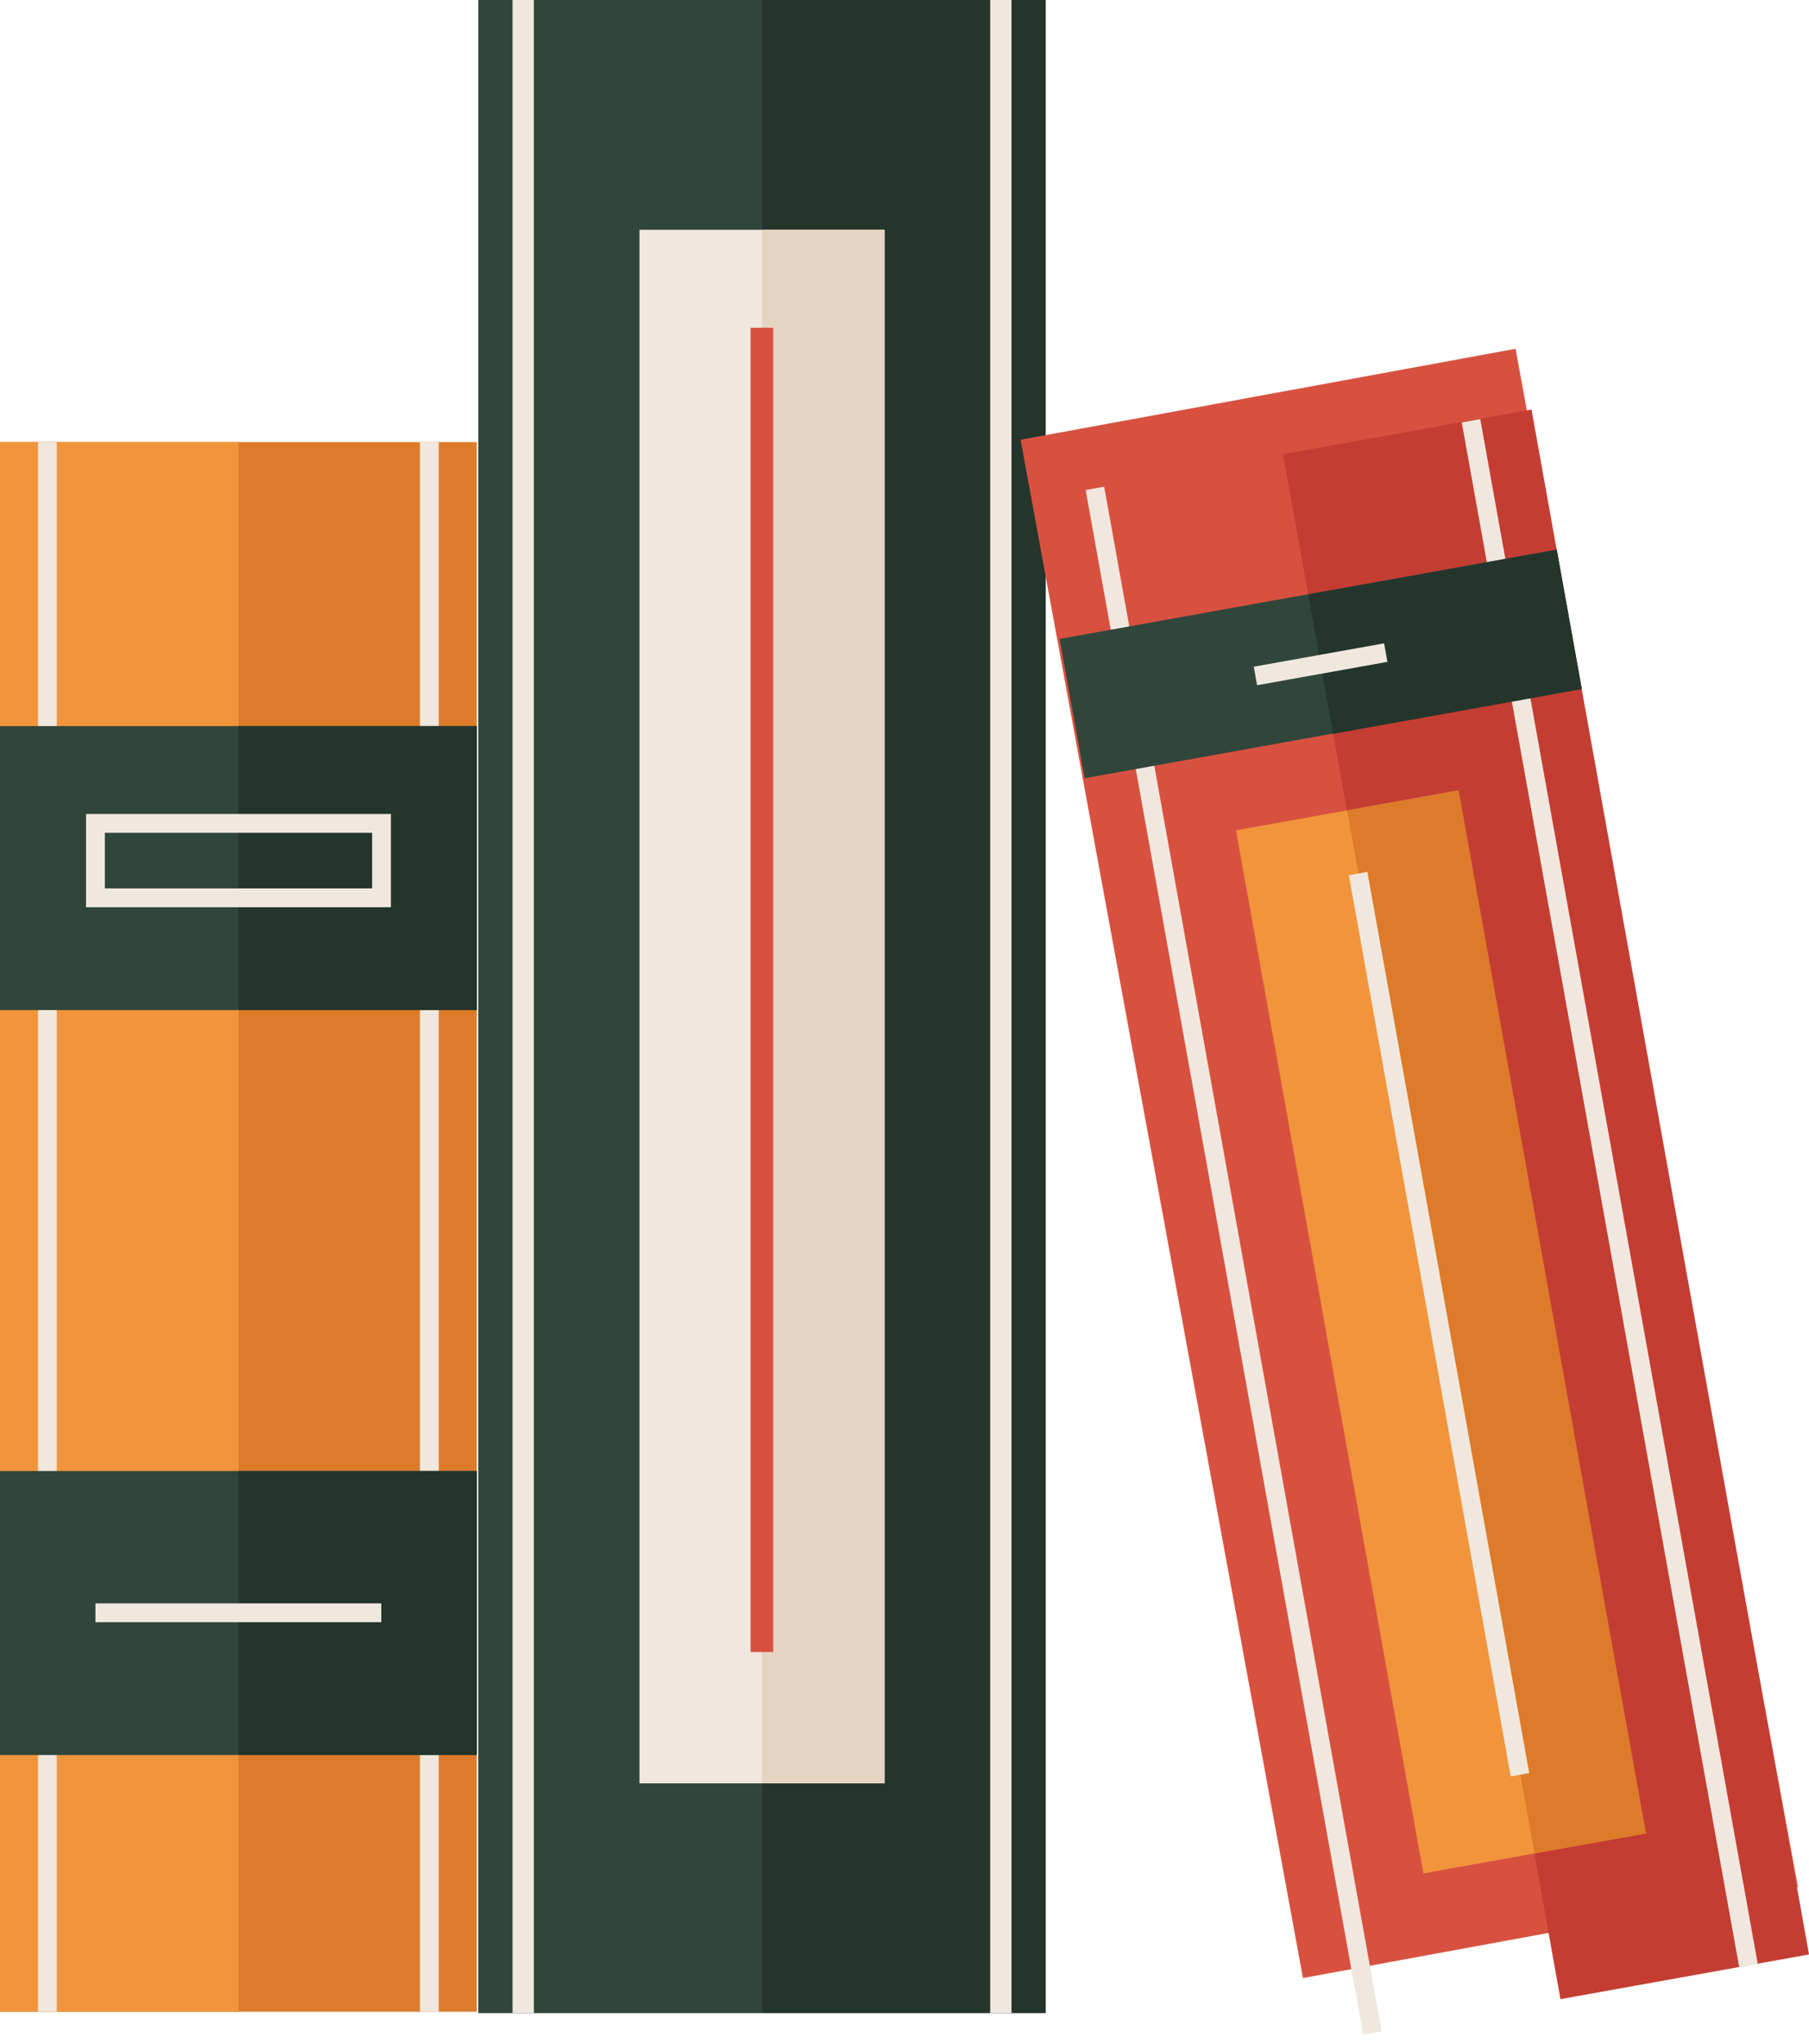 <svg id="OBJECTS" xmlns="http://www.w3.org/2000/svg" viewBox="0 0 79.8 90.11"><defs><style>.cls-1{fill:#24352b;}.cls-2{fill:#31463a;}.cls-3{fill:#f0e8de;}.cls-4{fill:#e5d4c1;}.cls-10,.cls-5,.cls-6,.cls-9{fill:none;stroke-miterlimit:10;}.cls-10,.cls-5,.cls-9{stroke:#f0e8de;}.cls-5{stroke-width:0.94px;}.cls-6{stroke:#d85140;}.cls-7{fill:#dd7b2a;}.cls-8{fill:#f1943b;}.cls-9{stroke-width:0.83px;}.cls-10{stroke-width:0.83px;}.cls-11{fill:#d85140;}.cls-12{fill:#c43d33;}</style></defs><rect class="cls-1" x="33.61" width="12.52" height="88.75"/><rect class="cls-2" x="21.1" width="12.51" height="88.75"/><rect class="cls-3" x="28.21" y="10.13" width="10.81" height="68.49"/><rect class="cls-4" x="33.61" y="10.13" width="5.41" height="68.49"/><line class="cls-5" x1="23.08" x2="23.08" y2="88.75"/><line class="cls-5" x1="44.15" x2="44.15" y2="88.75"/><line class="cls-6" x1="33.61" y1="14.45" x2="33.61" y2="72.83"/><rect class="cls-7" y="19.49" width="21.03" height="69.2"/><rect class="cls-8" y="19.49" width="10.52" height="69.2"/><line class="cls-9" x1="2.09" y1="19.49" x2="2.09" y2="88.69"/><line class="cls-9" x1="18.94" y1="19.49" x2="18.94" y2="88.69"/><rect class="cls-2" y="32.01" width="21.03" height="12.52"/><rect class="cls-1" x="10.52" y="32.01" width="10.52" height="12.52"/><rect class="cls-2" y="64.85" width="21.03" height="12.52"/><rect class="cls-1" x="10.52" y="64.85" width="10.52" height="12.52"/><rect class="cls-10" x="4.21" y="36.3" width="12.62" height="3.28"/><line class="cls-10" x1="4.21" y1="71.1" x2="16.82" y2="71.1"/><rect class="cls-11" x="388.33" y="333.21" width="22.28" height="69.2" transform="matrix(0.98, -0.18, 0.18, 0.98, -395.52, -237.26)"/><rect class="cls-12" x="399.38" y="332.22" width="11.14" height="69.2" transform="translate(-395.26 -236.3) rotate(-10.19)"/><line class="cls-9" x1="48.3" y1="21.53" x2="60.54" y2="89.63"/><line class="cls-9" x1="64.89" y1="18.55" x2="77.13" y2="86.65"/><rect class="cls-2" x="383.87" y="339.88" width="22.28" height="6.24" transform="translate(-391.2 -238.44) rotate(-10.19)"/><rect class="cls-1" x="394.92" y="338.9" width="11.14" height="6.24" transform="translate(-390.94 -237.48) rotate(-10.19)"/><line class="cls-10" x1="55.38" y1="29.8" x2="61.13" y2="28.77"/><rect class="cls-8" x="395.32" y="349.09" width="9.97" height="46.72" transform="translate(-396.32 -237.04) rotate(-10.19)"/><rect class="cls-7" x="400.27" y="348.65" width="4.99" height="46.72" transform="translate(-396.21 -236.61) rotate(-10.19)"/><line class="cls-10" x1="59.91" y1="38.51" x2="67.05" y2="78.24"/></svg>